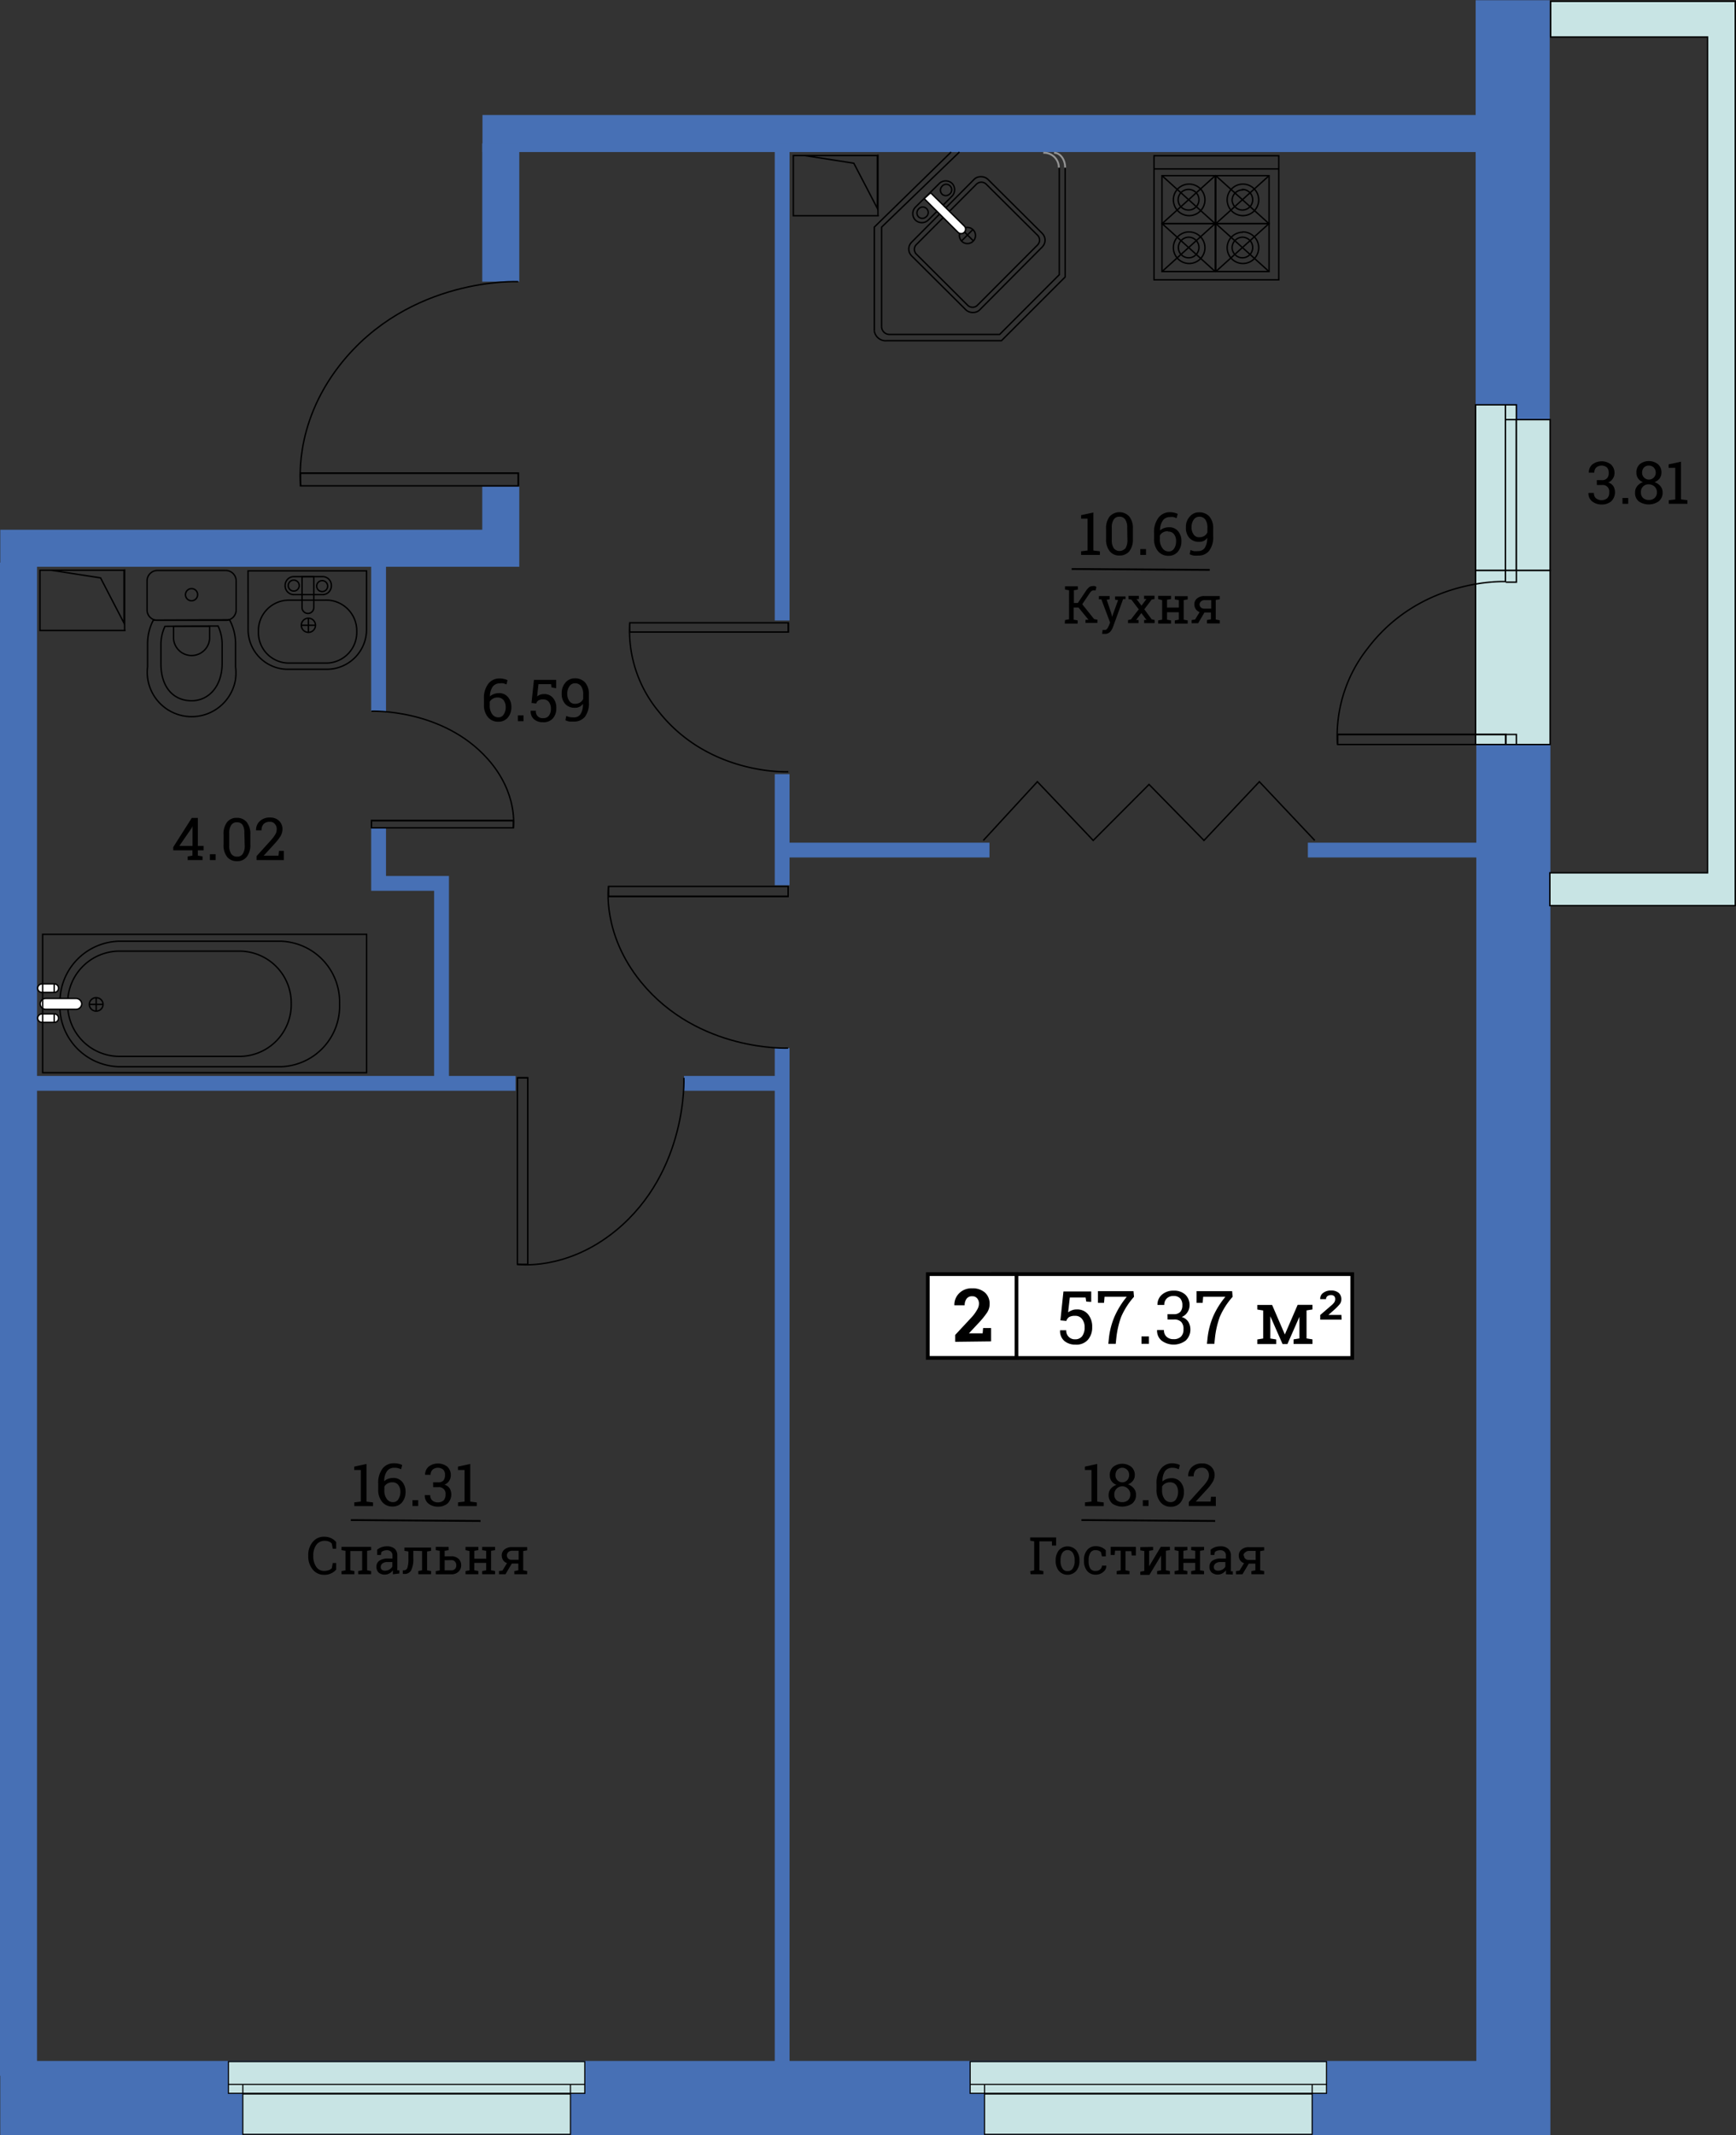 <svg id="Слой_1" data-name="Слой 1" xmlns="http://www.w3.org/2000/svg" viewBox="0 0 234.45 288.28"><rect x="0" y="0" width="234.45" height="288.28" fill="#333333" stroke="none"/><defs><style>.cls-1,.cls-11,.cls-13,.cls-2,.cls-3,.cls-4,.cls-9{fill:none;}.cls-1,.cls-2,.cls-3{stroke:#4770b5;}.cls-1,.cls-10,.cls-11,.cls-12,.cls-13,.cls-2,.cls-3,.cls-4,.cls-5,.cls-6,.cls-7,.cls-9{stroke-miterlimit:10;}.cls-1{stroke-width:10px;}.cls-2{stroke-width:5px;}.cls-3{stroke-width:2px;}.cls-10,.cls-12,.cls-13,.cls-4,.cls-5,.cls-6,.cls-7,.cls-9{stroke:#000;}.cls-4,.cls-6,.cls-7{stroke-width:0.19px;}.cls-5,.cls-6{fill:#c8e4e4;}.cls-13,.cls-5{stroke-width:0.15px;}.cls-10,.cls-7,.cls-8{fill:#fff;}.cls-10,.cls-9{stroke-width:0.5px;}.cls-11{stroke:#949494;}.cls-11,.cls-12{stroke-width:0.25px;}</style></defs><title>cveta_radugi_k4_s1_e2_57_37</title><path class="cls-1" d="M204.29,77V0h0" transform="translate(0 0.03)"/><polyline class="cls-1" points="0.04 283.28 0.04 283.28 0.04 283.28 119.38 283.28 204.38 283.28 204.38 100.53"/><line class="cls-2" x1="65.16" y1="18.03" x2="204.29" y2="18.03"/><line class="cls-2" x1="67.63" y1="19.36" x2="67.63" y2="38.03"/><polyline class="cls-2" points="67.63 65.7 67.63 74.03 0.04 74.03"/><line class="cls-2" x1="2.5" y1="75.97" x2="2.5" y2="280.28"/><line class="cls-3" x1="3.88" y1="146.28" x2="69.63" y2="146.28"/><line class="cls-3" x1="92.38" y1="146.28" x2="105.63" y2="146.28"/><line class="cls-3" x1="51.13" y1="76.03" x2="51.13" y2="96.03"/><polyline class="cls-3" points="51.13 111.78 51.13 119.28 59.63 119.28 59.63 146.28"/><line class="cls-3" x1="105.63" y1="19.36" x2="105.63" y2="83.78"/><line class="cls-3" x1="105.63" y1="104.53" x2="105.63" y2="119.53"/><line class="cls-3" x1="105.63" y1="141.53" x2="105.63" y2="283.28"/><line class="cls-3" x1="105.63" y1="114.78" x2="133.63" y2="114.78"/><line class="cls-3" x1="176.63" y1="114.78" x2="201.88" y2="114.78"/><polyline class="cls-4" points="50.17 111.78 50.17 110.8 69.33 110.8"/><path class="cls-4" d="M50.16,96s9.59-.4,15.7,6.44c4.19,4.7,3.46,9.31,3.46,9.31" transform="translate(0 0.03)"/><rect class="cls-4" x="50.17" y="110.8" width="19.16" height="0.98"/><polyline class="cls-4" points="69.88 145.53 71.27 145.53 71.27 170.72"/><path class="cls-4" d="M92.36,145.5s.58,12.61-9.19,20.63c-6.71,5.51-13.3,4.56-13.3,4.56" transform="translate(0 0.03)"/><rect class="cls-4" x="69.88" y="145.53" width="1.4" height="25.19"/><polyline class="cls-4" points="106.44 119.69 106.44 121.04 82.19 121.04"/><path class="cls-4" d="M106.43,141.49s-12.13.56-19.86-8.92c-5.31-6.52-4.39-12.91-4.39-12.91" transform="translate(0 0.03)"/><rect class="cls-4" x="82.19" y="119.69" width="24.25" height="1.35"/><polyline class="cls-4" points="106.47 84.09 106.47 85.34 85.05 85.34"/><path class="cls-4" d="M106.46,104.18S95.75,104.7,88.92,96a17.1,17.1,0,0,1-3.87-11.9" transform="translate(0 0.03)"/><rect class="cls-4" x="85.05" y="84.09" width="21.41" height="1.25"/><polyline class="cls-4" points="70 65.6 70 63.89 40.57 63.89"/><path class="cls-4" d="M70,38s-14.72-.71-24.1,11.26c-6.44,8.23-5.27,16.31-5.27,16.31" transform="translate(0 0.03)"/><rect class="cls-4" x="40.57" y="63.89" width="29.43" height="1.71"/><polyline class="cls-4" points="177.56 113.48 170.08 105.55 162.6 113.48 155.18 105.92 147.64 113.48 140.1 105.55 132.8 113.48"/><rect class="cls-5" x="30.85" y="278.37" width="48.13" height="4.28"/><rect class="cls-5" x="32.79" y="282.74" width="44.25" height="5.45"/><rect class="cls-6" x="199.28" y="54.66" width="5.51" height="22.37"/><polygon class="cls-6" points="230.81 122.28 209.31 122.28 209.31 117.85 230.61 117.85 230.61 5 209.42 5 209.42 0.18 234.35 0.18 234.35 122.28 230.81 122.28"/><path class="cls-4" d="M8.1,135.49a8.2,8.2,0,0,1,7.9-8.43H37.94a8.2,8.2,0,0,1,7.92,8.43h0A8.19,8.19,0,0,1,38,144H16a8.2,8.2,0,0,1-7.92-8.43Z" transform="translate(0 0.03)"/><path class="cls-4" d="M9.14,135.52A7,7,0,0,1,16,128.4H32.41a7,7,0,0,1,6.92,7.08h0a7,7,0,0,1-6.87,7.13H16.07a7,7,0,0,1-6.93-7.07h0Z" transform="translate(0 0.03)"/><path class="cls-7" d="M5.42,135.52a.74.74,0,0,1,.75-.73H10.3a.76.76,0,0,1,.74.73h0a.76.76,0,0,1-.74.73H6.17a.74.74,0,0,1-.75-.73Z" transform="translate(0 0.03)"/><path class="cls-7" d="M5.08,137.46a.6.6,0,0,1,.6-.59H7.31a.58.58,0,0,1,.6.56v0h0a.58.58,0,0,1-.57.59H5.68A.6.6,0,0,1,5.08,137.46Z" transform="translate(0 0.03)"/><line class="cls-4" x1="7.32" y1="138.08" x2="7.32" y2="136.9"/><path class="cls-7" d="M5.08,133.41a.6.6,0,0,1,.6-.59H7.31a.58.58,0,0,1,.6.56v0h0a.58.58,0,0,1-.57.59H5.68a.58.58,0,0,1-.6-.56Z" transform="translate(0 0.03)"/><line class="cls-4" x1="7.32" y1="134.03" x2="7.32" y2="132.86"/><ellipse class="cls-4" cx="12.99" cy="135.62" rx="0.93" ry="0.91"/><line class="cls-4" x1="12.99" y1="136.53" x2="12.99" y2="134.71"/><line class="cls-4" x1="13.92" y1="135.62" x2="12.06" y2="135.62"/><rect class="cls-4" x="5.76" y="126.16" width="43.75" height="18.68"/><path class="cls-4" d="M20.71,83.7a6.89,6.89,0,0,0-.78,3.18V90a6,6,0,0,0,11.88,1.68v-.06a6.27,6.27,0,0,0,0-1.62V86.84A6.81,6.81,0,0,0,31,83.66Z" transform="translate(0 0.03)"/><path class="cls-4" d="M22.28,84.54a5.84,5.84,0,0,0-.55,2.5v2.49c0,3.45,1.86,5.06,4.15,5.06S30,92.66,30,89.53V87a5.84,5.84,0,0,0-.55-2.5Z" transform="translate(0 0.03)"/><path class="cls-4" d="M23.44,84.54V86.2a2.44,2.44,0,0,0,4.87,0V84.54Z" transform="translate(0 0.03)"/><path class="cls-4" d="M30.52,77a1.4,1.4,0,0,1,1.37,1.43h0v3.87a1.4,1.4,0,0,1-1.37,1.43H21.23a1.4,1.4,0,0,1-1.37-1.43h0V78.43A1.41,1.41,0,0,1,21.2,77h9.32Z" transform="translate(0 0.03)"/><path class="cls-4" d="M25.88,79.45a.81.81,0,0,1,.81.81.82.82,0,1,1-.83-.81Z" transform="translate(0 0.03)"/><path class="cls-4" d="M44.18,81a4.14,4.14,0,0,1,4,4.25h0a4.14,4.14,0,0,1-4,4.25H38.9a4.12,4.12,0,0,1-4-4.24h0a4.12,4.12,0,0,1,4-4.25h5.29Z" transform="translate(0 0.03)"/><circle class="cls-4" cx="41.65" cy="84.43" r="0.96"/><line class="cls-4" x1="40.69" y1="84.43" x2="42.61" y2="84.43"/><line class="cls-4" x1="41.65" y1="85.39" x2="41.65" y2="83.47"/><path class="cls-4" d="M43.62,77.83A1.18,1.18,0,0,1,44.75,79h0a1.19,1.19,0,0,1-1.12,1.26h-4A1.19,1.19,0,0,1,38.51,79h0a1.18,1.18,0,0,1,1.11-1.17Z" transform="translate(0 0.03)"/><path class="cls-4" d="M39.67,78.3a.74.74,0,1,1-.74.74h0A.74.74,0,0,1,39.67,78.3Z" transform="translate(0 0.03)"/><path class="cls-4" d="M43.51,78.37a.74.74,0,1,1-.74.74h0A.74.74,0,0,1,43.51,78.37Z" transform="translate(0 0.03)"/><path class="cls-4" d="M40.79,77.83V82a.8.8,0,0,0,.8.8h0a.79.79,0,0,0,.79-.79h0V77.83Z" transform="translate(0 0.03)"/><path class="cls-4" d="M33.51,84.84a5.37,5.37,0,0,0,5.24,5.5h5.5a5.37,5.37,0,0,0,5.25-5.49h0V77.05h-16Z" transform="translate(0 0.03)"/><rect class="cls-4" x="155.85" y="21.03" width="16.85" height="16.75"/><line class="cls-4" x1="155.85" y1="22.81" x2="172.7" y2="22.81"/><rect class="cls-4" x="156.93" y="30.18" width="7.2" height="6.49"/><path class="cls-4" d="M160.55,31.29a2.13,2.13,0,1,1-2.08,2.18h0a2.11,2.11,0,0,1,2-2.18Z" transform="translate(0 0.03)"/><path class="cls-4" d="M160.56,32a1.39,1.39,0,1,1-1.42,1.38A1.41,1.41,0,0,1,160.56,32Z" transform="translate(0 0.03)"/><line class="cls-4" x1="156.93" y1="36.67" x2="164.12" y2="30.18"/><line class="cls-4" x1="156.93" y1="30.18" x2="164.12" y2="36.67"/><rect class="cls-4" x="156.93" y="23.72" width="7.2" height="6.49"/><path class="cls-4" d="M160.55,24.83A2.13,2.13,0,1,1,158.47,27v0h0a2.11,2.11,0,0,1,2.05-2.17h0Z" transform="translate(0 0.03)"/><path class="cls-4" d="M160.56,25.55a1.39,1.39,0,1,1-.06,2.78,1.39,1.39,0,0,1,0-2.78Z" transform="translate(0 0.03)"/><line class="cls-4" x1="156.93" y1="30.21" x2="164.12" y2="23.72"/><line class="cls-4" x1="156.93" y1="23.72" x2="164.12" y2="30.21"/><rect class="cls-4" x="164.19" y="30.18" width="7.2" height="6.49"/><path class="cls-4" d="M167.82,31.29a2.13,2.13,0,1,1-2.09,2.17h0a2.1,2.1,0,0,1,2.07-2.13h0Z" transform="translate(0 0.03)"/><path class="cls-4" d="M167.83,32a1.39,1.39,0,1,1-1.43,1.38A1.42,1.42,0,0,1,167.83,32Z" transform="translate(0 0.03)"/><line class="cls-4" x1="164.19" y1="36.67" x2="171.39" y2="30.18"/><line class="cls-4" x1="164.19" y1="30.18" x2="171.39" y2="36.67"/><rect class="cls-4" x="164.19" y="23.72" width="7.2" height="6.49"/><path class="cls-4" d="M167.82,24.83A2.13,2.13,0,1,1,165.73,27v0a2.13,2.13,0,0,1,2.09-2.17h0Z" transform="translate(0 0.03)"/><path class="cls-4" d="M167.83,25.55A1.39,1.39,0,1,1,166.4,27a1.41,1.41,0,0,1,1.43-1.39h0Z" transform="translate(0 0.03)"/><line class="cls-4" x1="164.19" y1="30.21" x2="171.39" y2="23.72"/><line class="cls-4" x1="164.19" y1="23.72" x2="171.39" y2="30.21"/><polyline class="cls-4" points="128.45 20.53 118.08 30.66 118.08 44.7"/><path class="cls-4" d="M118.08,44.67a1.55,1.55,0,0,0,1.71,1.3h15.46l8.6-8.6V22.6" transform="translate(0 0.03)"/><polyline class="cls-4" points="129.57 20.53 119.06 30.67 119.06 44.09"/><path class="cls-4" d="M119.06,44.06a1.07,1.07,0,0,0,1.07,1.07H135l8.06-8.07V22.6" transform="translate(0 0.03)"/><rect class="cls-4" x="124.64" y="26.52" width="14.59" height="12.96" rx="1.29" ry="1.29" transform="translate(15.49 103.29) rotate(-45.15)"/><path class="cls-4" d="M131.87,24.84a.94.94,0,0,1,1.32,0l6.93,6.89a.93.93,0,0,1,0,1.32h0L132,41.19a.93.93,0,0,1-1.31,0l-6.93-6.9a.92.92,0,0,1,0-1.3h0Z" transform="translate(0 0.03)"/><path class="cls-4" d="M129.88,31a1.09,1.09,0,1,1,0,1.54h0A1.1,1.1,0,0,1,129.88,31Z" transform="translate(0 0.03)"/><line class="cls-4" x1="129.89" y1="32.5" x2="131.42" y2="30.96"/><line class="cls-4" x1="131.42" y1="32.49" x2="129.89" y2="30.96"/><path class="cls-4" d="M126.8,24.8a1.26,1.26,0,0,1,1.78-.07h0a1.25,1.25,0,0,1-.05,1.77h0l-3.11,3.13a1.26,1.26,0,0,1-1.78.07h0a1.25,1.25,0,0,1,0-1.77h0Z" transform="translate(0 0.03)"/><path class="cls-4" d="M124,28.26a.74.74,0,0,1,1.24.81.81.81,0,0,1-.18.19.74.74,0,0,1-1,0h0A.75.75,0,0,1,124,28.26Z" transform="translate(0 0.03)"/><path class="cls-4" d="M127.17,25.19a.74.74,0,1,1,1.24.81.81.81,0,0,1-.18.19.74.74,0,0,1-1,0h0A.75.75,0,0,1,127.17,25.19Z" transform="translate(0 0.03)"/><path class="cls-7" d="M124.81,26.79l4.57,4.55a.6.6,0,0,0,.85,0h0a.6.6,0,0,0,0-.85h0L125.68,26Z" transform="translate(0 0.03)"/><rect class="cls-8" x="134.11" y="172.04" width="48.51" height="11.32"/><rect class="cls-9" x="134.11" y="172.04" width="48.51" height="11.32"/><rect class="cls-10" x="125.3" y="172.04" width="11.98" height="11.31"/><path d="M129,181.15v-.93l2.3-2.47a5.79,5.79,0,0,0,.7-1,1.55,1.55,0,0,0,.21-.73,1.1,1.1,0,0,0-.24-.74.83.83,0,0,0-.68-.28.87.87,0,0,0-.75.33,1.48,1.48,0,0,0-.26.89h-1.39a2.18,2.18,0,0,1,.64-1.62,2.33,2.33,0,0,1,1.77-.67,2.46,2.46,0,0,1,1.72.57,2,2,0,0,1,.63,1.52,2.1,2.1,0,0,1-.35,1.19,11.41,11.41,0,0,1-1.17,1.43L130.86,180h1.85l.06-.71h1.08v1.8Z" transform="translate(0 0.03)"/><path d="M146.7,175.72l-.09-.55h-2.13l-.23,2a2.19,2.19,0,0,1,.5-.27,1.55,1.55,0,0,1,.64-.12,1.88,1.88,0,0,1,1.54.64,2.56,2.56,0,0,1,.57,1.74,2.5,2.5,0,0,1-.58,1.72,2.06,2.06,0,0,1-1.67.65,2.28,2.28,0,0,1-1.5-.49,1.73,1.73,0,0,1-.58-1.45H144a1.14,1.14,0,0,0,1.2,1.22,1.13,1.13,0,0,0,.95-.43,1.91,1.91,0,0,0,.33-1.18,1.73,1.73,0,0,0-.34-1.12,1.11,1.11,0,0,0-.94-.44,1.56,1.56,0,0,0-.82.17,1,1,0,0,0-.37.52l-.8-.08.41-3.9h3.75v1.41Z" transform="translate(0 0.03)"/><path d="M153.15,175.07a10.09,10.09,0,0,0-1.74,2.72,12.11,12.11,0,0,0-.65,2.86l-.08.77h-1l.08-.77a10.1,10.1,0,0,1,.8-3,11.5,11.5,0,0,1,1.61-2.58h-3l-.07.81h-.82v-1.57h4.8Z" transform="translate(0 0.03)"/><path d="M155.16,181.42h-1v-1h1Z" transform="translate(0 0.03)"/><path d="M157.67,177.42h.84a1.16,1.16,0,0,0,.9-.32,1.34,1.34,0,0,0,.27-.89,1.31,1.31,0,0,0-.3-.93,1.19,1.19,0,0,0-.9-.32,1.24,1.24,0,0,0-.9.33,1.15,1.15,0,0,0-.34.88h-.92a1.75,1.75,0,0,1,.58-1.37,2.31,2.31,0,0,1,1.59-.56,2.25,2.25,0,0,1,1.57.52,1.92,1.92,0,0,1,.59,1.5,1.72,1.72,0,0,1-.27.88,1.65,1.65,0,0,1-.79.66,1.58,1.58,0,0,1,.9.66,2,2,0,0,1,.27,1,2,2,0,0,1-.64,1.53,2.72,2.72,0,0,1-3.24,0,1.7,1.7,0,0,1-.61-1.43h.92a1.17,1.17,0,0,0,.35.9,1.31,1.31,0,0,0,.94.33,1.35,1.35,0,0,0,1-.33,1.31,1.31,0,0,0,.35-1,1.35,1.35,0,0,0-.31-1,1.3,1.3,0,0,0-1-.32h-.84Z" transform="translate(0 0.03)"/><path d="M166.47,175.07a10.09,10.09,0,0,0-1.74,2.72,12.11,12.11,0,0,0-.65,2.86l-.08.77h-1l.08-.77a10.39,10.39,0,0,1,.79-3,11.32,11.32,0,0,1,1.62-2.58h-3l-.07.81h-.82v-1.57h4.8Z" transform="translate(0 0.03)"/><path d="M173.52,180.16h0l1.73-4h2v.62l-.8.13v3.78l.8.13v.62H174.7v-.62l.79-.13v-2.92h0l-1.62,3.68h-.66l-1.65-3.75h0v3l.79.13v.62H169.8v-.62l.8-.13v-3.78l-.8-.13v-.62h2Z" transform="translate(0 0.03)"/><path d="M181.19,178.16H178.3v-.63l1.48-1.28a2,2,0,0,0,.44-.47.79.79,0,0,0,.1-.4.56.56,0,0,0-.13-.39.59.59,0,0,0-.42-.15.79.79,0,0,0-.51.15.52.52,0,0,0-.18.4h-.78a.93.93,0,0,1,.38-.83,1.66,1.66,0,0,1,1.1-.34,1.51,1.51,0,0,1,1,.31,1.1,1.1,0,0,1,.37.88,1,1,0,0,1-.22.66,7.27,7.27,0,0,1-.78.79l-.75.66h1.76Z" transform="translate(0 0.03)"/><polyline class="cls-4" points="108.65 21 115.31 22.04 118.49 28.14 118.49 21 108.32 21 107.14 21 107.14 29.13 118.69 29.13"/><line class="cls-4" x1="118.57" y1="20.87" x2="118.57" y2="29.13"/><polyline class="cls-4" points="6.91 77 13.58 78.03 16.75 84.14 16.75 77 6.59 77 5.4 77 5.4 85.13 16.96 85.13"/><line class="cls-4" x1="16.83" y1="76.87" x2="16.83" y2="85.13"/><rect class="cls-6" x="204.79" y="56.66" width="4.56" height="20.37"/><rect class="cls-6" x="199.28" y="77.03" width="10.07" height="23.5"/><polyline class="cls-4" points="203.36 100.53 203.36 99.17 180.66 99.17"/><path class="cls-4" d="M180.62,100.5a19.09,19.09,0,0,1,4.1-13c7.24-9.56,18.59-9,18.59-9V54.63" transform="translate(0 0.03)"/><rect class="cls-4" x="180.66" y="99.17" width="22.69" height="1.36"/><path class="cls-11" d="M143.85,22.6c0-1.11-.67-2-1.5-2" transform="translate(0 0.03)"/><path class="cls-11" d="M143,22.6a2,2,0,0,0-2-2h-.1" transform="translate(0 0.03)"/><path d="M146,74.41l.88-.11V70H146v-.47l1.66-.36V74.3l.88.11v.49H146Z" transform="translate(0 0.03)"/><path d="M153,72.73a2.54,2.54,0,0,1-.48,1.67,1.65,1.65,0,0,1-1.33.58,1.59,1.59,0,0,1-1.32-.58,2.5,2.5,0,0,1-.49-1.67V71.38a2.54,2.54,0,0,1,.48-1.67,1.8,1.8,0,0,1,2.54-.11l.11.11a2.5,2.5,0,0,1,.49,1.67Zm-.77-1.51a1.87,1.87,0,0,0-.27-1.11.89.89,0,0,0-.78-.37.85.85,0,0,0-.76.37,1.87,1.87,0,0,0-.27,1.11v1.67a1.87,1.87,0,0,0,.27,1.11,1,1,0,0,0,1.41.14A.93.93,0,0,0,152,74a2.08,2.08,0,0,0,.26-1.12Z" transform="translate(0 0.03)"/><path d="M154.77,74.9H154v-.79h.77Z" transform="translate(0 0.03)"/><path d="M158,69.13a2.25,2.25,0,0,1,.58.07,2,2,0,0,1,.47.16l-.15.58a2.74,2.74,0,0,0-.4-.15,2.09,2.09,0,0,0-.5,0,1.13,1.13,0,0,0-.95.45,2.27,2.27,0,0,0-.38,1.36h0a1.51,1.51,0,0,1,.53-.32,2,2,0,0,1,.69-.12,1.52,1.52,0,0,1,1.21.53,2,2,0,0,1,.45,1.34,2.16,2.16,0,0,1-.48,1.44,1.62,1.62,0,0,1-1.29.55,1.8,1.8,0,0,1-1.37-.6,2.49,2.49,0,0,1-.55-1.72v-.76a3.17,3.17,0,0,1,.59-2.06A1.91,1.91,0,0,1,158,69.13Zm-.26,2.57a1.32,1.32,0,0,0-.67.15,1.11,1.11,0,0,0-.43.43v.46A1.93,1.93,0,0,0,157,74a1,1,0,0,0,.83.43.83.83,0,0,0,.74-.4,1.69,1.69,0,0,0,.26-1,1.42,1.42,0,0,0-.28-.93.94.94,0,0,0-.83-.35Z" transform="translate(0 0.03)"/><path d="M161.82,74.38a1.08,1.08,0,0,0,.88-.42,2.43,2.43,0,0,0,.33-1.37h0a1.06,1.06,0,0,1-.44.4,1.26,1.26,0,0,1-.63.14,1.72,1.72,0,0,1-1.32-.51,2,2,0,0,1-.48-1.44,2.05,2.05,0,0,1,.52-1.46,1.6,1.6,0,0,1,1.24-.57,1.83,1.83,0,0,1,1.41.56,2.37,2.37,0,0,1,.51,1.64v1a3,3,0,0,1-.55,2,1.81,1.81,0,0,1-1.46.64,4.18,4.18,0,0,1-.61,0,2.53,2.53,0,0,1-.55-.18l.11-.58a2.16,2.16,0,0,0,.49.16A3.39,3.39,0,0,0,161.82,74.38Zm.13-1.87a1.22,1.22,0,0,0,.7-.18,1.1,1.1,0,0,0,.41-.47v-.6a1.9,1.9,0,0,0-.28-1.14,1,1,0,0,0-.84-.38.87.87,0,0,0-.72.39,1.68,1.68,0,0,0-.3,1,1.6,1.6,0,0,0,.28,1,.87.87,0,0,0,.8.38Z" transform="translate(0 0.03)"/><path class="cls-12" d="M144.73,76.8l18.65.12" transform="translate(0 0.03)"/><path d="M143.83,83.69l.55-.1V79.67l-.55-.09v-.44h1.74v.44l-.54.09v1.72h.53l1.09-1.62a2.34,2.34,0,0,1,.46-.53.85.85,0,0,1,.47-.13.57.57,0,0,1,.26,0,1,1,0,0,1,.23.11l-.1.47h-.29a.44.44,0,0,0-.27.09,1.74,1.74,0,0,0-.25.29l-1,1.49,1.6,2,.45.09v.43H146.6v-.43H147L145.65,82H145v1.64l.54.1v.43H143.8Z" transform="translate(0 0.03)"/><path d="M152,80.86h-.32l-1.37,3.78a2,2,0,0,1-.39.65.93.93,0,0,1-.69.27h-.38l.06-.53h.29a.39.39,0,0,0,.34-.19,2.22,2.22,0,0,0,.23-.43l.15-.38-1.18-3.14h-.33v-.44h1.45v.44l-.4.06.62,1.83.11.47h0L151,81l-.41-.06v-.44H152Z" transform="translate(0 0.03)"/><path d="M152.34,83.69l.39-.08,1.06-1.36-1-1.32-.38-.07v-.44h1.4v.44h-.32l.67.89.67-.9h-.32v-.44h1.41v.44l-.38.07-1,1.32,1,1.36.39.08v.43h-1.41v-.43h.32l-.7-.93-.71.93h.33v.43h-1.42Z" transform="translate(0 0.03)"/><path d="M156.41,80.86v-.44h1.74v.44l-.54.09V82h1.59V81l-.54-.09v-.44h1.74v.44l-.54.09v2.64l.54.1v.43h-1.74v-.43l.54-.1v-1h-1.59v1l.54.1v.43h-1.74v-.43l.54-.1V81Z" transform="translate(0 0.03)"/><path d="M163,83.69l.54-.1v-.91h-.88l-.85,1.44h-.88v-.43l.47-.07.61-1a1.14,1.14,0,0,1-.52-.4,1.2,1.2,0,0,1-.19-.64,1,1,0,0,1,.37-.81,1.5,1.5,0,0,1,1-.32h2.06v.44l-.54.09v2.64l.54.1v.43H163Zm-1-2.13a.59.59,0,0,0,.17.42.61.61,0,0,0,.48.17h.93V81h-.86a.76.76,0,0,0-.54.19A.6.6,0,0,0,162,81.56Z" transform="translate(0 0.03)"/><path d="M146.53,202.83l.88-.11v-4.26h-.89V198l1.66-.36v5.09l.88.11v.49h-2.53Z" transform="translate(0 0.03)"/><path d="M153.26,199.12a1.23,1.23,0,0,1-.25.78,1.39,1.39,0,0,1-.68.49,1.81,1.81,0,0,1,.79.54,1.32,1.32,0,0,1,.3.85,1.48,1.48,0,0,1-.52,1.21,2.38,2.38,0,0,1-2.68,0,1.51,1.51,0,0,1-.5-1.21A1.33,1.33,0,0,1,150,201a1.81,1.81,0,0,1,.79-.54,1.31,1.31,0,0,1-.91-1.27,1.45,1.45,0,0,1,.46-1.16,2,2,0,0,1,2.44,0A1.43,1.43,0,0,1,153.26,199.12Zm-.61,2.65a1,1,0,0,0-.31-.77,1.07,1.07,0,0,0-1.51-.05,1.06,1.06,0,0,0-.34.82,1,1,0,0,0,.29.76,1.14,1.14,0,0,0,.79.27,1.1,1.1,0,0,0,.78-.28,1,1,0,0,0,.3-.75Zm-.16-2.64a.93.93,0,0,0-1.59-.7,1,1,0,0,0-.25.71.92.92,0,0,0,1.58.7,1,1,0,0,0,.26-.71Z" transform="translate(0 0.03)"/><path d="M155.11,203.32h-.77v-.79h.77Z" transform="translate(0 0.03)"/><path d="M158.29,197.55a2.25,2.25,0,0,1,.58.07,1.66,1.66,0,0,1,.47.17l-.14.57a2.86,2.86,0,0,0-.41-.15,1.67,1.67,0,0,0-.5-.05,1.17,1.17,0,0,0-.95.45A2.32,2.32,0,0,0,157,200h0a1.64,1.64,0,0,1,.54-.32,2,2,0,0,1,.68-.12,1.54,1.54,0,0,1,1.22.53,2,2,0,0,1,.45,1.34,2.16,2.16,0,0,1-.48,1.44,1.63,1.63,0,0,1-1.29.55,1.74,1.74,0,0,1-1.38-.6,2.5,2.5,0,0,1-.55-1.72v-.76a3.09,3.09,0,0,1,.6-2.06A1.9,1.9,0,0,1,158.29,197.55Zm-.26,2.57a1.3,1.3,0,0,0-.67.16,1.06,1.06,0,0,0-.42.42v.46a1.93,1.93,0,0,0,.33,1.21,1,1,0,0,0,.83.43.81.81,0,0,0,.73-.4,1.77,1.77,0,0,0,.27-1,1.55,1.55,0,0,0-.28-.93,1,1,0,0,0-.82-.35Z" transform="translate(0 0.03)"/><path d="M160.55,203.32v-.53l1.86-2.07a4.81,4.81,0,0,0,.68-.88,1.36,1.36,0,0,0,.18-.68,1.08,1.08,0,0,0-.25-.71.83.83,0,0,0-.66-.29,1.11,1.11,0,0,0-.87.3,1.2,1.2,0,0,0-.28.85h-.74a1.6,1.6,0,0,1,.48-1.24,1.92,1.92,0,0,1,1.41-.5,1.67,1.67,0,0,1,1.22.45,1.56,1.56,0,0,1,.46,1.14,1.91,1.91,0,0,1-.28.93,6.19,6.19,0,0,1-.77,1l-1.5,1.63h2l.06-.65h.65v1.25Z" transform="translate(0 0.03)"/><path class="cls-12" d="M146.05,205.22l18.06.12" transform="translate(0 0.03)"/><path d="M139.13,212.11l.54-.1v-3.92l-.54-.09v-.44h3.5v1.1h-.56v-.57h-1.7V212l.54.1v.43h-1.73Z" transform="translate(0 0.03)"/><path d="M142.57,210.66a2.14,2.14,0,0,1,.43-1.36,1.57,1.57,0,0,1,2.22-.13,1.59,1.59,0,0,1,.13.13,2.09,2.09,0,0,1,.43,1.36v.07a2,2,0,0,1-.43,1.35,1.57,1.57,0,0,1-2.22.13l-.13-.13a2.06,2.06,0,0,1-.43-1.35Zm.66.07a1.75,1.75,0,0,0,.24,1,.77.77,0,0,0,.71.38.79.79,0,0,0,.71-.38,1.75,1.75,0,0,0,.24-1v-.07a1.75,1.75,0,0,0-.24-1,.85.85,0,0,0-1.17-.26.92.92,0,0,0-.26.26,1.84,1.84,0,0,0-.23,1Z" transform="translate(0 0.03)"/><path d="M148,212.08a.8.8,0,0,0,.57-.2.63.63,0,0,0,.25-.51h.59a1,1,0,0,1-.41.85,1.48,1.48,0,0,1-1,.37,1.43,1.43,0,0,1-1.2-.53,2.09,2.09,0,0,1-.41-1.32v-.14a2,2,0,0,1,.42-1.32,1.41,1.41,0,0,1,1.19-.53,1.86,1.86,0,0,1,.77.15,1.64,1.64,0,0,1,.57.4v.82h-.52l-.14-.58a1.17,1.17,0,0,0-.3-.19,1.14,1.14,0,0,0-.41-.07.77.77,0,0,0-.73.38,1.81,1.81,0,0,0-.22.94v.14a1.92,1.92,0,0,0,.21,1A.8.8,0,0,0,148,212.08Z" transform="translate(0 0.03)"/><path d="M153.4,208.84V210h-.56l-.05-.58H152V212l.54.1v.43h-1.73v-.43l.54-.1v-2.65h-.76l-.05.58H150v-1.1Z" transform="translate(0 0.03)"/><path d="M155.73,208.84v.44l-.54.09v2.09h0l1.58-2.63H158v.44l-.54.09V212l.54.1v.43h-1.73v-.43l.54-.1v-2h0l-1.58,2.62H154v-.43l.54-.1v-2.69l-.54-.09v-.44Z" transform="translate(0 0.03)"/><path d="M158.63,209.28v-.44h1.73v.44l-.54.09v1.07h1.6v-1.07l-.55-.09v-.44h1.74v.44l-.54.09V212l.54.1v.43h-1.74v-.43l.55-.1v-1h-1.6v1l.54.1v.43h-1.73v-.43l.54-.1v-2.6Z" transform="translate(0 0.03)"/><path d="M165.57,212.54V212a1.62,1.62,0,0,1-.48.42,1.33,1.33,0,0,1-1.45-.12,1,1,0,0,1-.3-.79.93.93,0,0,1,.42-.82,2,2,0,0,1,1.13-.28h.67V210a.68.68,0,0,0-.2-.52.79.79,0,0,0-.55-.19,1.25,1.25,0,0,0-.43.07.75.75,0,0,0-.31.18l-.07.39h-.5v-.72a2.29,2.29,0,0,1,.59-.33,2.46,2.46,0,0,1,.76-.12,1.5,1.5,0,0,1,1,.32,1.14,1.14,0,0,1,.38.92v2a.33.33,0,0,0,0,.14h.26v.43Zm-1.06-.49a1.25,1.25,0,0,0,.6-.16,1,1,0,0,0,.38-.39v-.61h-.69a1,1,0,0,0-.64.19.61.61,0,0,0-.23.47.47.47,0,0,0,.14.37.69.69,0,0,0,.44.13Z" transform="translate(0 0.03)"/><path d="M169,212.11l.54-.1v-.91h-.89l-.85,1.44h-.88v-.43l.48-.07.61-1a1.09,1.09,0,0,1-.53-.39,1.19,1.19,0,0,1-.18-.64,1,1,0,0,1,.37-.81,1.45,1.45,0,0,1,1-.32h2.06v.44l-.54.09V212l.54.1v.43H169ZM168,210a.58.58,0,0,0,.16.42.64.64,0,0,0,.49.18h.93v-1.22h-.87a.74.74,0,0,0-.53.19.59.59,0,0,0-.26.42Z" transform="translate(0 0.03)"/><path d="M47.85,202.83l.88-.11v-4.26h-.89V198l1.66-.36v5.09l.88.11v.49H47.85Z" transform="translate(0 0.03)"/><path d="M53.27,197.55a2.25,2.25,0,0,1,.58.07,1.66,1.66,0,0,1,.47.17l-.15.57a2.74,2.74,0,0,0-.4-.15,1.67,1.67,0,0,0-.5-.05,1.15,1.15,0,0,0-1,.45,2.27,2.27,0,0,0-.38,1.36h0a1.51,1.51,0,0,1,.53-.32,2,2,0,0,1,.69-.12,1.52,1.52,0,0,1,1.21.53,2,2,0,0,1,.45,1.34,2.16,2.16,0,0,1-.48,1.44,1.6,1.6,0,0,1-1.28.55,1.74,1.74,0,0,1-1.38-.6,2.49,2.49,0,0,1-.55-1.72v-.76a3.17,3.17,0,0,1,.59-2.06A1.91,1.91,0,0,1,53.27,197.55ZM53,200.12a1.3,1.3,0,0,0-.67.16,1,1,0,0,0-.42.42v.46a1.86,1.86,0,0,0,.33,1.21,1,1,0,0,0,.83.43.81.81,0,0,0,.73-.4,1.77,1.77,0,0,0,.27-1,1.49,1.49,0,0,0-.29-.93A.94.94,0,0,0,53,200.12Z" transform="translate(0 0.03)"/><path d="M56.48,203.32h-.77v-.79h.77Z" transform="translate(0 0.03)"/><path d="M58.49,200.12h.67a.89.89,0,0,0,.73-.25,1.15,1.15,0,0,0,.21-.72,1,1,0,0,0-.24-.74,1.14,1.14,0,0,0-1.44,0,1,1,0,0,0-.27.7h-.74a1.43,1.43,0,0,1,.47-1.1,2.06,2.06,0,0,1,2.53,0,1.54,1.54,0,0,1,.47,1.2,1.33,1.33,0,0,1-.21.7,1.38,1.38,0,0,1-.64.53,1.24,1.24,0,0,1,.72.53,1.7,1.7,0,0,1-.3,2,1.92,1.92,0,0,1-1.3.44,2,2,0,0,1-1.29-.42,1.35,1.35,0,0,1-.49-1.14h.73a1,1,0,0,0,.28.72,1.09,1.09,0,0,0,.75.26,1.13,1.13,0,0,0,.77-.26,1.09,1.09,0,0,0,.27-.79.88.88,0,0,0-1-1h-.67Z" transform="translate(0 0.03)"/><path d="M61.86,202.83l.88-.11v-4.26h-.89V198l1.66-.36v5.09l.88.11v.49H61.86Z" transform="translate(0 0.03)"/><path class="cls-12" d="M47.38,205.22l17.52.12" transform="translate(0 0.03)"/><path d="M45.4,209.09h-.46l-.13-.7a1.05,1.05,0,0,0-.39-.27,1.49,1.49,0,0,0-.55-.1,1.36,1.36,0,0,0-1.16.56,2.41,2.41,0,0,0-.4,1.43v.08a2.49,2.49,0,0,0,.39,1.43,1.24,1.24,0,0,0,1.1.56,1.76,1.76,0,0,0,.6-.1,1,1,0,0,0,.41-.26l.13-.7h.46v.88a1.76,1.76,0,0,1-.63.49,2,2,0,0,1-1,.22,1.91,1.91,0,0,1-1.54-.72,2.74,2.74,0,0,1-.6-1.8V210a2.7,2.7,0,0,1,.59-1.81,1.9,1.9,0,0,1,1.55-.72,2.15,2.15,0,0,1,1,.22,1.91,1.91,0,0,1,.63.5Z" transform="translate(0 0.03)"/><path d="M46.12,212.11l.54-.1v-2.64l-.54-.09v-.44h4v.44l-.54.09V212l.54.1v.43H48.37v-.43l.54-.1v-2.6h-1.6V212l.55.1v.43H46.12Z" transform="translate(0 0.03)"/><path d="M53.06,212.54V212a1.36,1.36,0,0,1-.47.42,1.15,1.15,0,0,1-.6.16,1.22,1.22,0,0,1-.86-.28,1.05,1.05,0,0,1-.29-.79.93.93,0,0,1,.42-.82,2,2,0,0,1,1.13-.28H53V210a.68.68,0,0,0-.2-.52.79.79,0,0,0-.55-.19,1.25,1.25,0,0,0-.43.07.75.75,0,0,0-.31.18l-.07.39h-.5v-.72a2.29,2.29,0,0,1,.59-.33,2.42,2.42,0,0,1,.76-.12,1.57,1.57,0,0,1,1,.32,1.18,1.18,0,0,1,.37.92v1.78a.33.33,0,0,0,0,.14V212h.27v.43ZM52,212.05a1.25,1.25,0,0,0,.6-.16,1,1,0,0,0,.38-.39v-.61h-.7a1,1,0,0,0-.63.19.58.58,0,0,0-.23.47.47.47,0,0,0,.14.37A.69.69,0,0,0,52,212.05Z" transform="translate(0 0.03)"/><path d="M55.82,209.37v1a3.43,3.43,0,0,1-.28,1.61,1,1,0,0,1-1,.51H54.4V212h.13a.48.48,0,0,0,.49-.35,3.7,3.7,0,0,0,.14-1.19v-1l-.54-.09v-.44h3.6v.44l-.54.09V212l.54.1v.43H56.5v-.43l.5-.1v-2.6Z" transform="translate(0 0.03)"/><path d="M60.05,208.84v1.27h.88a1.4,1.4,0,0,1,1,.34,1.15,1.15,0,0,1,.35.86,1.17,1.17,0,0,1-.36.88,1.31,1.31,0,0,1-1,.35H58.85v-.43l.54-.1v-2.64l-.54-.09v-.44Zm.54,0v.44l-.54.09v-.53Zm-.54,1.8V212h.88a.65.65,0,0,0,.53-.19.7.7,0,0,0,.16-.48.72.72,0,0,0-.16-.49.62.62,0,0,0-.53-.21Z" transform="translate(0 0.03)"/><path d="M62.87,209.28v-.44H64.6v.44l-.54.09v1.07h1.6v-1.07l-.54-.09v-.44h1.74v.44l-.54.09V212l.54.1v.43H65.12v-.43l.54-.1v-1h-1.6v1l.54.1v.43H62.87v-.43l.54-.1v-2.6Z" transform="translate(0 0.03)"/><path d="M69.46,212.11,70,212v-.91h-.88l-.85,1.44h-.88v-.43l.47-.07.61-1a1.06,1.06,0,0,1-.52-.39,1.2,1.2,0,0,1-.19-.64,1,1,0,0,1,.37-.81,1.5,1.5,0,0,1,1-.32H71.2v.44l-.54.09V212l.54.1v.43H69.46Zm-1-2.13a.58.58,0,0,0,.58.6h1v-1.22h-.86a.76.76,0,0,0-.54.19.6.6,0,0,0-.18.42Z" transform="translate(0 0.03)"/><path d="M26.72,114.19h.78v.6h-.78v.71l.63.11v.49h-2v-.49l.64-.11v-.71H23.4v-.44l2.5-3.94h.82Zm-2.5,0H26v-2.68h0l-.08.21Z" transform="translate(0 0.03)"/><path d="M29.12,116.1h-.77v-.79h.77Z" transform="translate(0 0.03)"/><path d="M33.81,114a2.55,2.55,0,0,1-.49,1.67,1.59,1.59,0,0,1-1.32.58,1.65,1.65,0,0,1-1.33-.58,2.54,2.54,0,0,1-.48-1.67v-1.35a2.54,2.54,0,0,1,.48-1.67,1.59,1.59,0,0,1,1.32-.58,1.65,1.65,0,0,1,1.33.58,2.55,2.55,0,0,1,.49,1.67ZM33,112.42a1.87,1.87,0,0,0-.27-1.11A.91.91,0,0,0,32,111a.88.88,0,0,0-.77.37,1.87,1.87,0,0,0-.27,1.11v1.67a1.87,1.87,0,0,0,.27,1.11.92.92,0,0,0,.78.38.87.87,0,0,0,.77-.37,1.92,1.92,0,0,0,.27-1.12Z" transform="translate(0 0.03)"/><path d="M34.65,116.1v-.53l1.87-2.07a5.24,5.24,0,0,0,.67-.88,1.36,1.36,0,0,0,.18-.68,1,1,0,0,0-.25-.71.77.77,0,0,0-.66-.29,1.09,1.09,0,0,0-.86.3,1.2,1.2,0,0,0-.28.85h-.74a1.62,1.62,0,0,1,.49-1.23,1.91,1.91,0,0,1,1.4-.5,1.69,1.69,0,0,1,1.23.45,1.55,1.55,0,0,1,.45,1.14,1.9,1.9,0,0,1-.27.93,6.88,6.88,0,0,1-.78,1l-1.49,1.63h2l.07-.65h.65v1.25Z" transform="translate(0 0.03)"/><path d="M67.49,91.58a2.25,2.25,0,0,1,.58.07,2,2,0,0,1,.47.16l-.14.58a2.86,2.86,0,0,0-.41-.15,2.09,2.09,0,0,0-.5,0,1.17,1.17,0,0,0-.95.45A2.25,2.25,0,0,0,66.17,94h0a1.64,1.64,0,0,1,.54-.32,2,2,0,0,1,.68-.12,1.52,1.52,0,0,1,1.21.53,2,2,0,0,1,.46,1.34,2.16,2.16,0,0,1-.48,1.44,1.63,1.63,0,0,1-1.29.55,1.74,1.74,0,0,1-1.38-.6,2.49,2.49,0,0,1-.55-1.72v-.76a3.09,3.09,0,0,1,.6-2.06A1.87,1.87,0,0,1,67.49,91.58Zm-.26,2.57a1.3,1.3,0,0,0-.67.16,1,1,0,0,0-.42.42v.46a1.93,1.93,0,0,0,.33,1.21,1,1,0,0,0,.83.43.81.81,0,0,0,.73-.4,1.77,1.77,0,0,0,.27-1A1.55,1.55,0,0,0,68,94.5,1,1,0,0,0,67.23,94.15Z" transform="translate(0 0.03)"/><path d="M70.7,97.35h-.76v-.79h.76Z" transform="translate(0 0.03)"/><path d="M74.49,92.79l-.07-.44h-1.7L72.54,94a1.87,1.87,0,0,1,.39-.22,1.48,1.48,0,0,1,.51-.09,1.5,1.5,0,0,1,1.24.51,2,2,0,0,1,.45,1.4,2,2,0,0,1-.46,1.37,1.66,1.66,0,0,1-1.34.52,1.8,1.8,0,0,1-1.2-.39,1.37,1.37,0,0,1-.46-1.16h.7a.9.9,0,0,0,.79,1,.74.74,0,0,0,.21,0,.9.9,0,0,0,.76-.34,1.5,1.5,0,0,0,.27-.94,1.45,1.45,0,0,0-.27-.9.89.89,0,0,0-.75-.35,1.24,1.24,0,0,0-.66.13.75.75,0,0,0-.3.42l-.64-.07.33-3.12h3v1.13Z" transform="translate(0 0.03)"/><path d="M77.51,96.83a1,1,0,0,0,.88-.42A2.35,2.35,0,0,0,78.72,95h0a1.06,1.06,0,0,1-.44.4,1.26,1.26,0,0,1-.63.14,1.69,1.69,0,0,1-1.31-.51,2,2,0,0,1-.48-1.44,2.11,2.11,0,0,1,.51-1.46,1.62,1.62,0,0,1,1.25-.57,1.83,1.83,0,0,1,1.4.56,2.37,2.37,0,0,1,.51,1.64v1a3,3,0,0,1-.54,2,1.85,1.85,0,0,1-1.47.64q-.3,0-.6,0a1.93,1.93,0,0,1-.56-.18l.12-.58a2.46,2.46,0,0,0,.48.16A3.37,3.37,0,0,0,77.51,96.83ZM77.64,95a1.26,1.26,0,0,0,.71-.18,1.16,1.16,0,0,0,.41-.47v-.6a1.84,1.84,0,0,0-.29-1.14,1,1,0,0,0-.84-.38.9.9,0,0,0-.72.39,1.68,1.68,0,0,0-.3,1,1.62,1.62,0,0,0,.28,1A.87.87,0,0,0,77.64,95Z" transform="translate(0 0.03)"/><path d="M215.65,64.8h.67a.88.88,0,0,0,.72-.26,1,1,0,0,0,.22-.71,1,1,0,0,0-.24-.74,1.14,1.14,0,0,0-1.44,0,1,1,0,0,0-.27.7h-.74a1.43,1.43,0,0,1,.47-1.1,2.06,2.06,0,0,1,2.53,0,1.54,1.54,0,0,1,.47,1.2,1.26,1.26,0,0,1-.22.7,1.36,1.36,0,0,1-.63.53,1.24,1.24,0,0,1,.72.53,1.7,1.7,0,0,1-.3,2,1.92,1.92,0,0,1-1.3.44,2,2,0,0,1-1.29-.42,1.35,1.35,0,0,1-.49-1.14h.73a.91.91,0,0,0,.27.71,1.22,1.22,0,0,0,1.53,0,1,1,0,0,0,.27-.78.88.88,0,0,0-.74-1,1.13,1.13,0,0,0-.26,0h-.67Z" transform="translate(0 0.03)"/><path d="M219.89,68h-.77v-.79h.77Z" transform="translate(0 0.03)"/><path d="M224.38,63.8a1.37,1.37,0,0,1-.25.78,1.59,1.59,0,0,1-.68.49,1.81,1.81,0,0,1,.79.54,1.32,1.32,0,0,1,.3.85,1.48,1.48,0,0,1-.54,1.21,2.38,2.38,0,0,1-2.68,0,1.46,1.46,0,0,1-.5-1.21,1.31,1.31,0,0,1,.29-.85,1.65,1.65,0,0,1,.78-.54A1.31,1.31,0,0,1,221,63.8a1.45,1.45,0,0,1,.46-1.16,2,2,0,0,1,2.44,0A1.44,1.44,0,0,1,224.38,63.8Zm-.61,2.65a1,1,0,0,0-.31-.77,1.13,1.13,0,0,0-.78-.31,1,1,0,0,0-1.07,1.08,1,1,0,0,0,.29.76,1.14,1.14,0,0,0,.79.27,1.1,1.1,0,0,0,.78-.28A1,1,0,0,0,223.77,66.45Zm-.16-2.64a1,1,0,0,0-.26-.7.9.9,0,0,0-.67-.27.85.85,0,0,0-.66.26,1,1,0,0,0-.25.71.92.92,0,1,0,1.84,0Z" transform="translate(0 0.03)"/><path d="M225.37,67.51l.88-.11V63.14h-.9v-.47l1.67-.36V67.4l.87.11V68h-2.52Z" transform="translate(0 0.03)"/><line class="cls-13" x1="30.85" y1="281.45" x2="78.98" y2="281.45"/><line class="cls-13" x1="32.79" y1="282.74" x2="32.79" y2="281.45"/><line class="cls-13" x1="77.04" y1="282.74" x2="77.04" y2="281.45"/><rect class="cls-5" x="131.02" y="278.37" width="48.13" height="4.28"/><rect class="cls-5" x="132.96" y="282.74" width="44.25" height="5.45"/><line class="cls-13" x1="131.03" y1="281.45" x2="179.15" y2="281.45"/><line class="cls-13" x1="132.96" y1="282.74" x2="132.96" y2="281.45"/><line class="cls-13" x1="177.21" y1="282.74" x2="177.21" y2="281.45"/><line class="cls-4" x1="204.79" y1="56.66" x2="203.36" y2="56.66"/><polyline class="cls-4" points="204.79 77.03 204.79 78.61 203.36 78.61"/><polyline class="cls-4" points="203.36 99.17 204.79 99.17 204.79 100.53"/></svg>